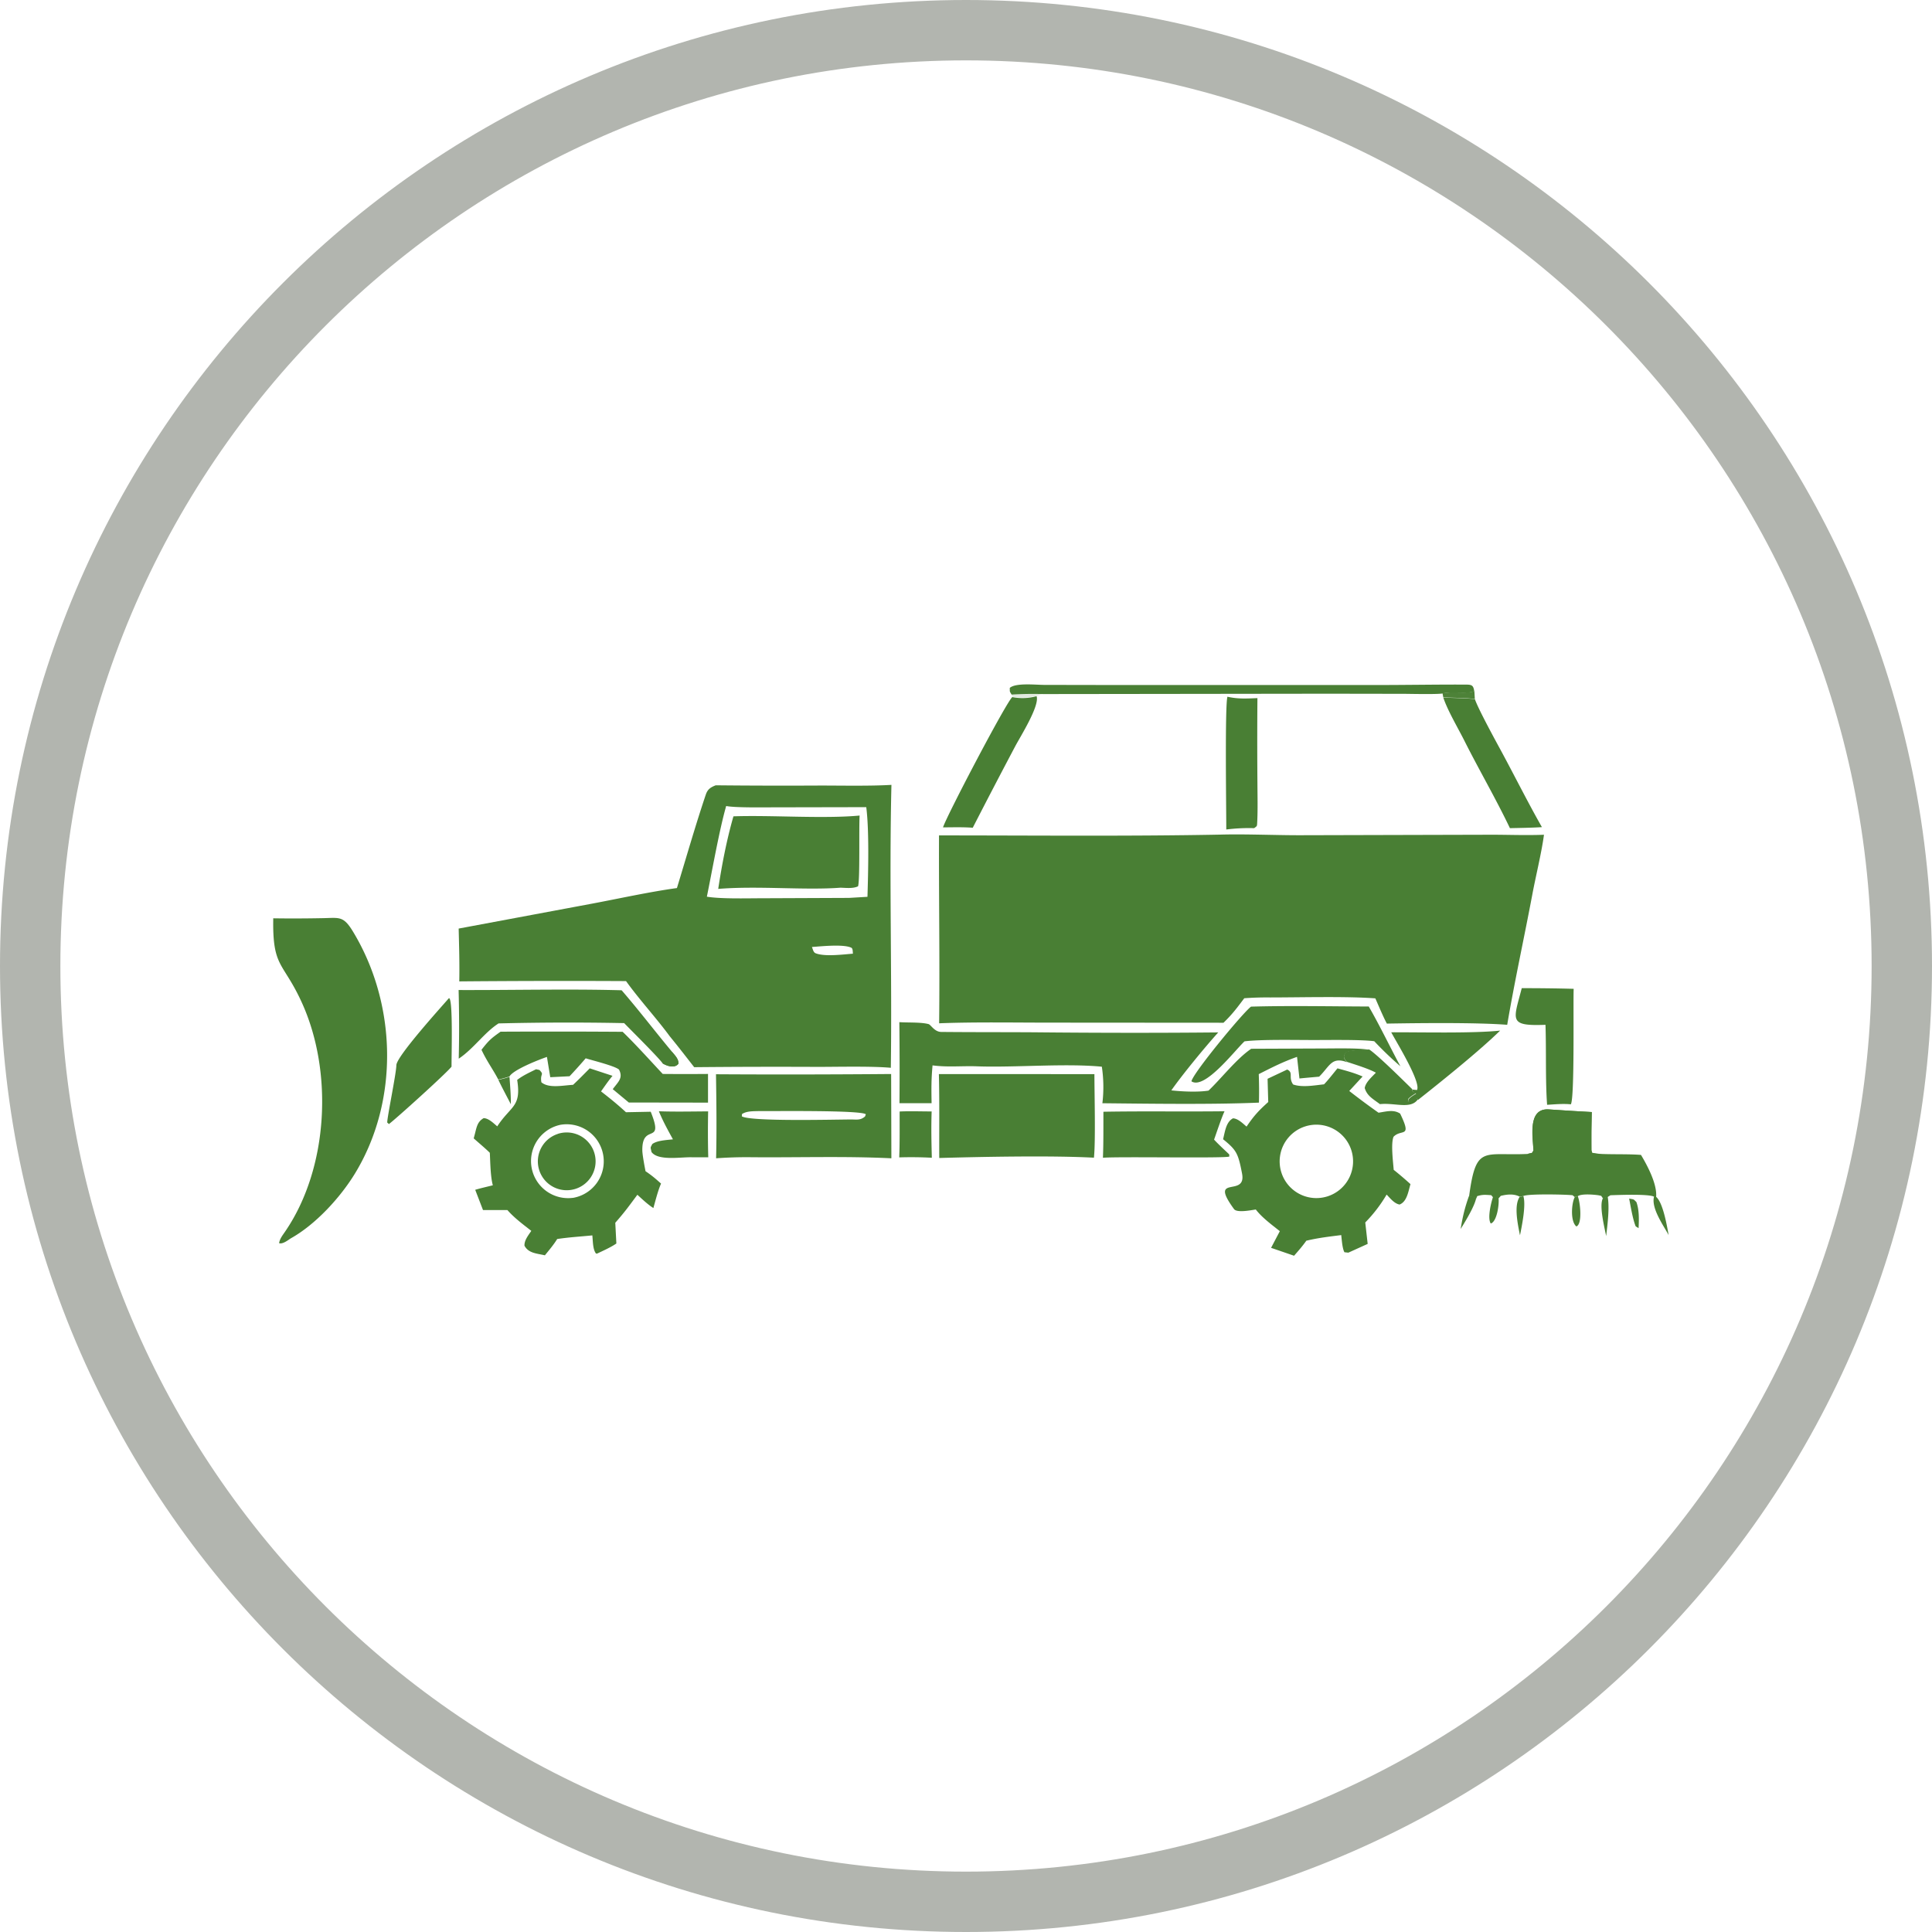 <svg xmlns="http://www.w3.org/2000/svg" width="32" height="32" fill="none"><g clip-path="url(#a)"><path stroke="#B2B5AF" d="M31.5 16C31.5 7.44 24.56.5 16 .5 7.44.5.5 7.44.5 16c0 8.56 6.94 15.5 15.5 15.5 8.56 0 15.5-6.94 15.5-15.5Z"/><path fill="#497F34" d="M20.203 13.824c.414-.012.896.01 1.32.01l3.083-.008c.318-.003.655.013.967 0-.038.289-.138.695-.193.99-.135.717-.294 1.439-.416 2.158-.503-.04-1.47-.029-1.993-.02-.059-.108-.139-.3-.191-.418-.48-.036-1.244-.015-1.746-.015a5.108 5.108 0 0 0-.425.013c-.123.163-.198.265-.344.406l-2.88-.002c-.588 0-1.247-.012-1.83.011.012-1.04-.006-2.073-.002-3.112 1.534 0 3.12.016 4.65-.013Zm-8.348-.817c.578.006 1.156.007 1.734.004.367 0 .815.01 1.176-.011-.038 1.556.011 3.128-.01 4.686-.315-.029-.89-.015-1.224-.015a139.16 139.16 0 0 0-2.033.005c-.137-.175-.263-.339-.405-.512-.224-.305-.497-.599-.724-.914-.921-.005-1.842-.003-2.762.005.006-.293-.003-.583-.01-.875l2.221-.415c.45-.085.944-.194 1.394-.256.154-.504.309-1.046.478-1.547.03-.09.08-.122.165-.155Zm-.148 1.845c.241.039.66.026.916.026l1.44-.006.305-.018c.012-.403.03-1.098-.02-1.485l-1.52.003c-.173 0-.656.008-.8-.022-.112.386-.235 1.085-.32 1.502Zm2.42.944c-.004-.038 0-.088-.029-.1-.135-.062-.51-.02-.65-.011.019.047.024.09.064.105.151.058.448.019.615.006Z"/><path fill="#497F34" d="M12.148 13.521c.628-.022 1.493.043 2.09-.013-.013.204.008 1.067-.026 1.172-.082.04-.196.026-.29.023-.6.045-1.365-.034-2.026.02.061-.401.14-.812.252-1.202Zm10.004 4.174c.155.043.27.072.417.135l-.221.24c.159.124.32.244.485.36.13-.02.25-.057.358.015.202.418.021.246-.11.384-.046.115-.007.413.003.547.095.076.188.155.278.237-.037.124-.058.29-.181.338-.086-.016-.152-.1-.214-.165a2.38 2.38 0 0 1-.354.462l.04.355-.32.145-.065-.007c-.035-.062-.044-.206-.053-.284-.206.026-.375.045-.578.093-.066.093-.129.164-.203.249l-.381-.131.145-.276c-.133-.106-.297-.226-.398-.359-.08.012-.313.059-.361-.007-.43-.589.213-.18.133-.59-.065-.338-.093-.387-.314-.567.032-.125.048-.285.164-.346.082.003.16.082.225.137.122-.18.2-.264.359-.407l-.011-.385.325-.153c.109.05.014.127.098.247.15.053.35.015.512-.002.066-.067.16-.189.223-.265Zm-.166 2.121a.608.608 0 1 0-.38-1.155.608.608 0 0 0 .38 1.155ZM9.768 17.695l.377.124c-.066.08-.13.173-.19.258.152.118.272.215.413.345l.41-.008c.231.573-.148.167-.139.645.002.073.037.26.053.34.108.073.162.12.257.205-.051.115-.092.281-.127.405-.092-.058-.184-.146-.265-.22-.146.196-.2.274-.366.464l.018.343c-.088.062-.22.12-.32.168l-.018-.002c-.053-.07-.05-.2-.06-.3-.2.02-.383.03-.582.06-.061.098-.131.18-.204.27-.135-.032-.27-.033-.338-.159-.004-.09.062-.17.113-.246-.135-.106-.284-.216-.396-.345H8l-.129-.335c.088-.027.202-.052.292-.075-.04-.144-.042-.38-.05-.538-.069-.069-.191-.171-.267-.239l.011-.041c.037-.133.041-.23.154-.294.082.002.16.081.225.136.227-.347.402-.317.33-.769.093-.073.207-.124.313-.177l.056.012c.086.09.007.05.032.204.123.104.351.052.525.042.094-.088.185-.181.276-.273Zm-.28 2.146a.614.614 0 1 0-.204-1.211.614.614 0 0 0 .204 1.21Z"/><path fill="#497F34" d="M9.24 18.78a.478.478 0 1 1 .293.911.478.478 0 0 1-.293-.91Zm-3.919-3.572c.294-.003.36-.049.522.216.73 1.2.772 2.8.04 4.007-.244.402-.656.852-1.07 1.082-.052.035-.133.097-.19.078.01-.074.061-.135.102-.196.717-1.05.796-2.647.273-3.792-.31-.68-.487-.567-.472-1.393.265.004.53.003.795-.002Zm9.575 1.722c.137.01.355-.002.483.032.04.011.098.129.21.13.504.005 1.023.003 1.526.006 1.021.01 2.042.012 3.063.002-.215.238-.594.698-.777.96.18.02.44.032.616.004.216-.206.466-.53.707-.693l1.212-.005c.189 0 .571-.01.744.022-.116.01-.303.004-.39.045-.043.072-.038.091.02.16-.257-.095-.284.066-.461.24-.109.01-.218.019-.326.03l-.04-.358c-.24.085-.408.172-.634.286.006.157.007.315.003.472-.785.033-1.798.018-2.593.01a2.27 2.27 0 0 0-.009-.605c-.603-.059-1.44.016-2.06-.006-.249-.01-.488.018-.744-.016-.022.232-.02.396-.016.626h-.532c.004-.447.003-.895-.002-1.342Zm-3.036.863c.966.006 1.934.004 2.9-.004l.004 1.396c-.778-.038-1.571-.01-2.351-.018a6.864 6.864 0 0 0-.552.018c.011-.448.005-.943-.002-1.392Zm2.246.749c.095.002.15.012.222-.05l.013-.036c-.082-.071-1.545-.05-1.771-.053-.094.003-.202-.002-.28.049l-.003.038c.15.09 1.552.052 1.819.052Z"/><path fill="#497F34" d="m15.55 17.79 2.577.001c0 .316.021 1.112-.008 1.384-.702-.038-1.853-.015-2.562.005-.002-.464.005-.927-.006-1.39Zm9.848 1.265c-.01-.226-.099-.701.252-.68.238.016.476.032.714.044-.006.21-.008.421-.006.631l.01.043c.064.016.092.017.156.02.206.009.46 0 .656.016.108.18.273.491.25.703l-.031-.01c-.088-.05-.598-.029-.725-.025l-.046.029-.077.026-.029-.044a.469.469 0 0 0-.055-.012c-.075-.01-.276-.028-.336.018l-.048.013-.036-.03c-.098-.013-.742-.027-.815.013l-.06.011c-.096-.051-.207-.04-.314-.014l-.04.045-.089-.022-.03-.034c-.097-.006-.139-.013-.232.016l-.016.04c-.036-.022-.078-.026-.119-.032.115-.864.235-.673.967-.707l.075-.018.024-.04Z"/><path fill="#497F34" d="M25.4 19.055c-.01-.226-.1-.701.252-.68.238.016.475.032.713.044-.006.21-.007.421-.005.631-.175-.033-.766-.014-.96.005Z"/><path fill="#497F34" d="M25.4 19.054c.194-.019.785-.038.96-.004l.01.043c.064.015.092.016.156.019-.29.053-.936.076-1.225 0l.076-.017.024-.04ZM8.29 17.088c.675-.003 1.349-.003 2.023.002.215.207.457.477.664.698.25.002.5.002.75 0v.475l-1.312-.002-.266-.221c.089-.121.176-.182.104-.324-.065-.06-.44-.152-.552-.187a8.542 8.542 0 0 1-.267.297l-.32.016-.055-.336c-.137.047-.558.212-.621.324a1.584 1.584 0 0 1-.185.05c-.09-.172-.187-.298-.278-.492.12-.155.16-.19.316-.3Z"/><path fill="#497F34" d="M7.596 16.398c.862.003 1.85-.02 2.7.004.284.327.555.684.836 1.02.051.063.108.116.106.195-.058.082-.188.042-.262-.004-.08-.11-.52-.545-.638-.667a46.683 46.683 0 0 0-2.08.005c-.233.148-.414.42-.66.584.009-.379.008-.758-.002-1.137Z"/><path fill="#497F34" d="M10.975 17.613c.05-.12.055-.148.156-.191.05.063.108.116.106.195-.059.082-.188.042-.262-.004Zm9.746-.94c.624-.018 1.321-.004 1.95-.002.181.312.35.667.524.99a5.783 5.783 0 0 1-.433-.415c-.222-.03-.786-.019-1.028-.02-.293 0-.85-.012-1.121.022-.166.156-.661.807-.879.662.026-.137.855-1.141.987-1.237Zm-2.445 1.741c.665-.012 1.338 0 2.006-.008-.054.118-.127.34-.173.47.076.082.17.167.251.245l.001.035c-.069.032-1.825-.002-2.093.02.01-.248.007-.512.008-.762Zm6.928-2.047c.287 0 .574.003.861.011-.01.25.018 1.81-.047 1.913-.13-.013-.262 0-.393.008-.03-.395-.012-.91-.027-1.325-.62.024-.53-.074-.393-.607Zm-8.449-4.863c-.036-.062-.028-.036-.03-.11.098-.088.43-.05.574-.05l1.138.002h4.371c.482 0 .98-.009 1.463-.007.107 0 .132.01.147.109-.108.053-.377-.001-.527.039-.11.015-.503.006-.629.005l-1.258-.002-4.723.006a5.923 5.923 0 0 0-.526.008Zm7.151.051c.14.005.393.008.523.026.053.157.335.674.427.843.226.417.45.867.683 1.276-.17.011-.358.013-.53.017-.23-.483-.514-.97-.755-1.45-.104-.207-.278-.5-.348-.712Zm-3.575-.015c.175.04.319.03.496.023-.004.47-.004.942 0 1.413.001.212.007.439-.004.651-.003.062-.003.054-.05.09a2.973 2.973 0 0 0-.462.022c.001-.277-.025-2.085.02-2.2Zm-3.564.006a.87.87 0 0 0 .402-.015c.055.157-.269.669-.354.83-.237.448-.472.898-.703 1.349-.155-.012-.335-.007-.493-.006.064-.199 1.053-2.084 1.148-2.158Zm-9.33 4.985.006.005c.061.056.034.963.036 1.131-.084.108-.907.852-1.037.951l-.028-.025c-.005-.071.15-.816.151-.95.002-.147.757-.979.872-1.112Z"/><path fill="#497F34" d="M23.043 17.098c.491-.002 1.35.02 1.804-.028-.343.336-.975.844-1.36 1.148l-.025-.024a.317.317 0 0 1-.138.06l.002-.04c.032-.042.086-.072.13-.1l-.054-.029-.007-.038.075.007c.07-.13-.34-.792-.427-.956Zm-12.13 1.308c.253.01.559.003.816.002-.005.253-.005.507.002.76h-.274c-.182-.005-.556.063-.666-.087-.017-.088-.024-.06.013-.132.08-.06.236-.066.342-.078-.086-.157-.165-.299-.233-.465Z"/><path fill="#497F34" d="M22.679 17.383c.144.095.567.516.712.657l.007.038.055.028c-.045.03-.099.06-.131.1l-.001.04a.32.32 0 0 0 .137-.059l.025.024c-.119.167-.384.05-.627.077-.116-.087-.212-.135-.252-.266.013-.093.117-.184.185-.255-.13-.07-.335-.131-.481-.18-.058-.068-.062-.088-.02-.16.087-.04.275-.035.39-.044Zm-7.778 1.027c.155-.008.37-.001.53-.001-.009.265-.004.502.003.767a6.343 6.343 0 0 0-.54-.006c.01-.242.006-.516.007-.76Z"/><path fill="#497F34" fill-opacity=".976" d="m24.42 11.445.008.133c-.13-.019-.383-.021-.523-.027l-.012-.067c.149-.04.418.015.527-.039Z"/><path fill="#497F34" d="m25.17 19.823.062-.01c.046.15-.025.491-.056.647a1.043 1.043 0 0 1-.01-.047c-.033-.169-.089-.453.005-.59Zm2.26 0c.116.098.18.482.208.634-.092-.171-.297-.453-.24-.645l.031.011Zm-1.346.003.048-.014c.038.081.084.459-.022.502-.104-.083-.081-.39-.026-.488Zm.466.02.078-.026c.034.183-.003.465-.025.653-.03-.152-.12-.51-.053-.627Zm-1.82-.026.09.023c.015.088-.023.391-.128.422-.059-.084.005-.35.039-.445Zm2.254.032c.085.018.064.002.12.058.048.132.043.293.036.432l-.048-.03c-.048-.116-.083-.33-.108-.46Zm-2.654-.039c.042.006.084.01.12.032-.028.14-.182.389-.257.511.033-.203.068-.351.137-.544ZM8.254 17.886c.07-.016.116-.027.185-.05.01.15.024.304.022.453-.067-.13-.144-.272-.207-.404Z"/><path fill="#497F34" fill-opacity=".161" d="M16.754 11.495c.19-.01.336-.013.526-.008l-.113.037a.872.872 0 0 1-.401.015l-.012-.044Z"/></g><defs><clipPath id="a"><path fill="#fff" d="M0 0h32v32H0z"/></clipPath></defs></svg>